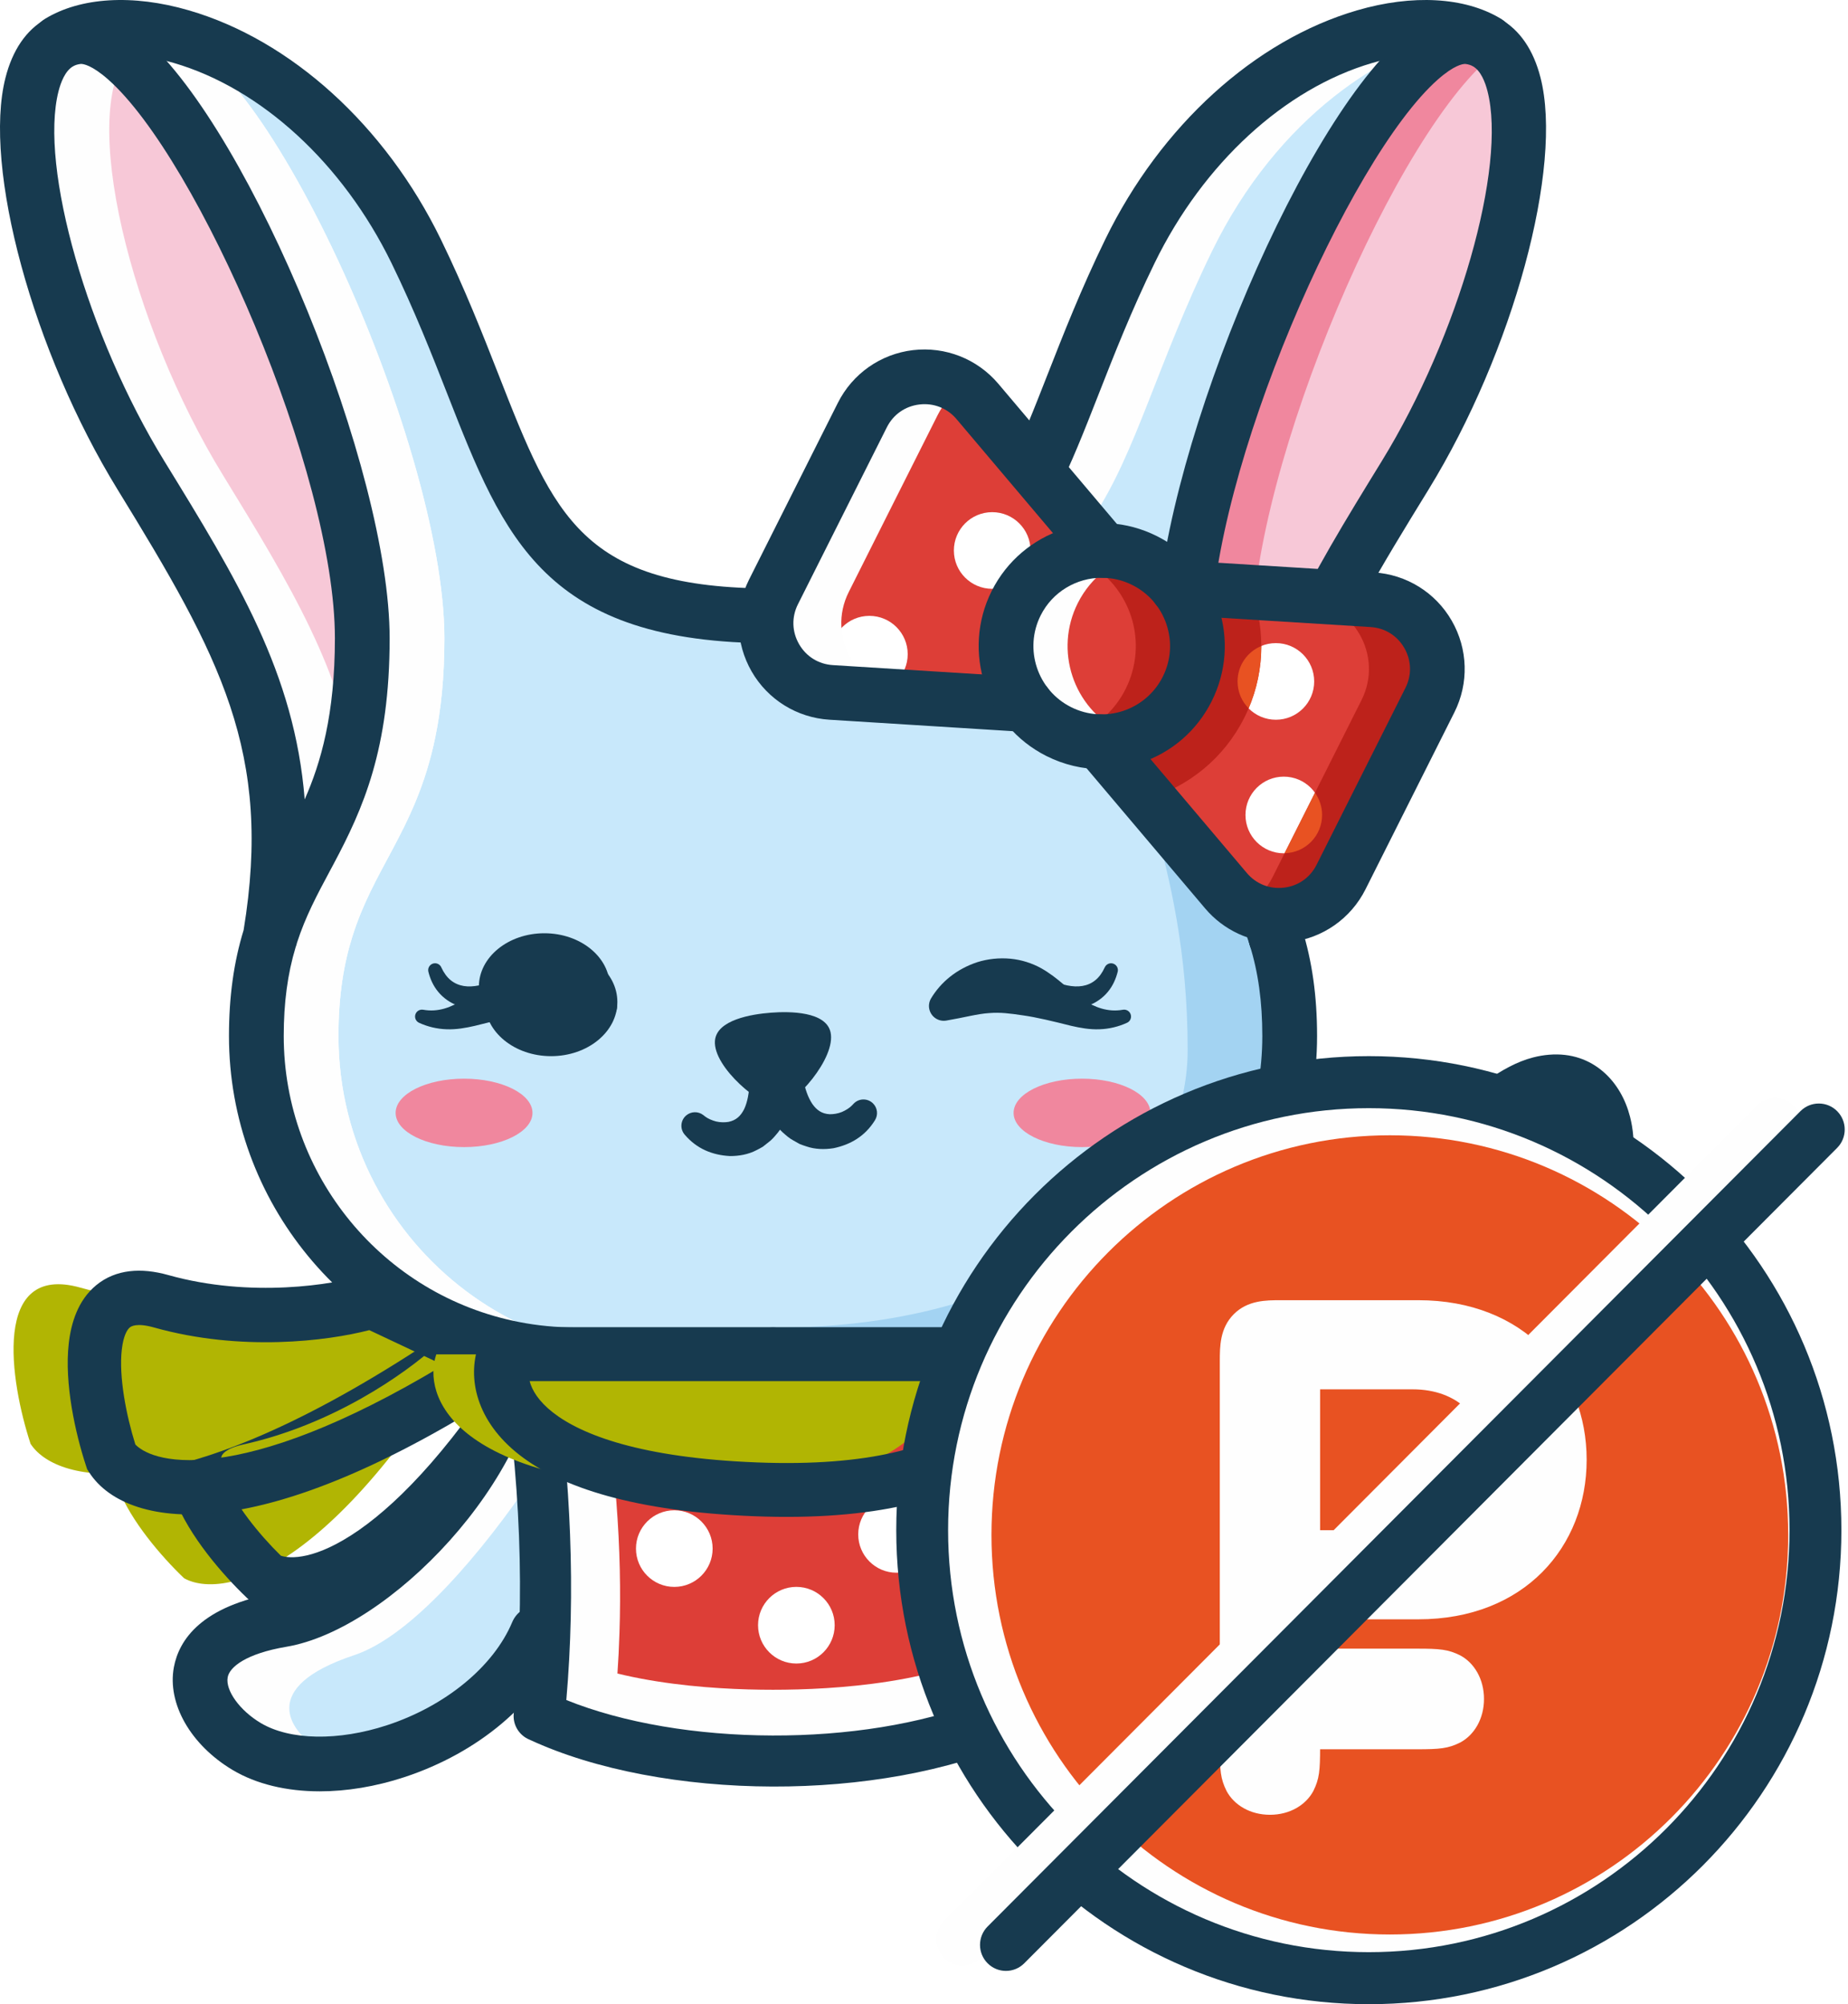 <svg width="71" height="77" viewBox="0 0 71 77" fill="none" xmlns="http://www.w3.org/2000/svg">
<path d="M61.061 43.599C63.349 45.529 59.924 50.513 54.765 52.604C51.995 53.727 48.858 54.559 47.959 53.958C46.501 52.984 49.462 50.697 47.927 49.43C57.815 48.078 57.932 42.96 61.061 43.599Z" fill="#C8E8FB"/>
<path d="M47.855 48.412C47.317 48.473 46.831 48.084 46.771 47.545C46.711 47.007 47.099 46.521 47.638 46.461C48.771 46.339 49.746 46.128 50.722 45.768C51.706 45.405 52.713 44.881 53.903 44.136C54.369 43.844 54.904 43.374 55.458 42.888C56.531 41.945 57.67 40.945 58.899 40.627C59.109 40.573 59.314 40.538 59.512 40.522C60.369 40.451 61.07 40.716 61.61 41.187C62.117 41.63 62.455 42.24 62.626 42.906C62.687 43.142 62.727 43.387 62.748 43.635C62.863 45.022 62.522 46.464 61.813 47.827C61.117 49.166 60.061 50.433 58.736 51.49C57.246 52.679 55.631 53.642 54.027 54.36C52.313 55.127 50.603 55.616 49.066 55.804C48.528 55.87 48.038 55.488 47.972 54.95C47.906 54.412 48.288 53.922 48.826 53.856C50.177 53.691 51.693 53.255 53.229 52.568C54.686 51.916 56.156 51.039 57.513 49.956C58.624 49.069 59.502 48.021 60.072 46.925C60.61 45.889 60.871 44.813 60.787 43.799C60.776 43.662 60.754 43.526 60.72 43.396C60.641 43.09 60.507 42.828 60.322 42.666C60.169 42.533 59.955 42.459 59.676 42.482C59.588 42.49 59.492 42.506 59.389 42.533L59.386 42.533C58.603 42.734 57.649 43.573 56.749 44.363C56.128 44.909 55.528 45.436 54.946 45.801C53.645 46.616 52.522 47.196 51.397 47.612C50.262 48.03 49.143 48.273 47.855 48.412Z" fill="#173A4F"/>
<path d="M19.746 51.825C20.506 55.905 20.751 59.522 20.645 62.734C18.921 66.832 12.578 68.948 9.476 67.098C7.386 65.849 6.345 62.988 10.832 62.229C14.368 61.633 19.497 56.254 19.746 51.825Z" fill="#C8E8FB"/>
<path d="M12.105 67.098C11.215 66.522 9.854 64.837 13.607 63.591C15.861 62.843 18.573 59.558 20.446 56.803C20.297 55.223 20.071 53.568 19.747 51.825C19.497 56.254 14.368 61.632 10.832 62.229C6.345 62.988 7.386 65.849 9.476 67.098C10.575 67.752 12.08 67.909 13.642 67.658C13.077 67.55 12.546 67.384 12.105 67.098Z" fill="#FEFEFE"/>
<g filter="url(#filter0_i_2124_5300)">
<path d="M9.126 54.485C12.615 53.715 15.391 51.62 16.344 50.669L21.815 50.379C16.043 60.549 11.664 61.454 10.195 60.635C8.386 58.906 5.638 55.254 9.126 54.485Z" fill="#B1B503"/>
</g>
<path fill-rule="evenodd" clip-rule="evenodd" d="M6.616 55.119C7 54.223 7.845 53.707 8.903 53.473C12.155 52.756 14.764 50.783 15.612 49.936L15.893 49.656L23.649 49.245L22.715 50.889C19.789 56.045 17.159 58.959 14.984 60.477C12.85 61.966 10.936 62.233 9.691 61.539L9.576 61.475L9.48 61.383C8.54 60.485 7.269 59.014 6.709 57.575C6.431 56.859 6.254 55.962 6.616 55.119ZM10.79 59.769C9.949 58.943 9.015 57.79 8.639 56.824C8.441 56.315 8.471 56.047 8.519 55.934C8.544 55.875 8.663 55.647 9.349 55.495C12.769 54.741 15.531 52.81 16.778 51.682L19.943 51.514C17.511 55.471 15.412 57.653 13.799 58.779C12.119 59.95 11.133 59.885 10.79 59.769Z" fill="#173A4F"/>
<g filter="url(#filter1_i_2124_5300)">
<path d="M6.211 49.47C9.63 50.43 13.039 49.87 14.316 49.47L19.253 51.794C9.467 58.153 5.204 56.893 4.295 55.468C3.509 53.069 2.792 48.51 6.211 49.47Z" fill="#B1B503"/>
</g>
<path fill-rule="evenodd" clip-rule="evenodd" d="M3.697 49.376C4.448 48.758 5.428 48.696 6.462 48.986C9.643 49.88 12.84 49.351 13.975 48.995L14.351 48.877L21.334 52.169L19.755 53.197C14.805 56.417 11.152 57.776 8.545 58.104C5.987 58.426 4.187 57.762 3.418 56.555L3.347 56.444L3.305 56.317C2.898 55.072 2.466 53.159 2.642 51.612C2.729 50.841 2.99 49.958 3.697 49.376ZM5.2 55.495C4.846 54.361 4.562 52.891 4.679 51.852C4.742 51.304 4.892 51.079 4.986 51.001C5.036 50.96 5.246 50.812 5.917 51.001C9.261 51.941 12.574 51.521 14.188 51.103L17.037 52.446C13.076 54.83 10.228 55.787 8.294 56.03C6.28 56.283 5.446 55.759 5.2 55.495Z" fill="#173A4F"/>
<path d="M20.646 62.734C20.752 59.522 20.507 55.905 19.747 51.825C20.509 51.974 21.296 52.051 22.1 52.051H24.955C24.955 54.671 27.079 56.796 29.7 56.796C32.321 56.796 34.445 54.671 34.445 52.051H37.3C38.104 52.051 38.892 51.974 39.652 51.825C38.935 55.673 38.68 59.106 38.737 62.182C38.762 63.467 38.843 64.688 38.969 65.849C36.419 67.561 32.1 67.811 29.7 67.811C27.3 67.811 22.983 67.561 20.433 65.849H20.431C20.538 64.856 20.612 63.817 20.646 62.734Z" fill="#DD3E37"/>
<path d="M39.653 51.825C38.893 51.974 38.104 52.051 37.3 52.051H36.985C36.299 55.807 36.053 59.167 36.109 62.182C36.133 63.467 36.215 64.688 36.341 65.849C34.206 67.281 30.836 67.689 28.386 67.784C28.863 67.802 29.309 67.811 29.7 67.811C32.101 67.811 36.419 67.561 38.969 65.849C38.843 64.688 38.762 63.467 38.738 62.182C38.68 59.106 38.935 55.673 39.653 51.825Z" fill="#BD221B"/>
<path d="M29.699 64.92C27.352 64.92 23.178 64.677 20.61 63.066C20.57 63.842 20.509 64.596 20.43 65.324H20.433C22.983 67.035 27.299 67.285 29.699 67.285C32.1 67.285 36.418 67.035 38.968 65.324C38.889 64.597 38.83 63.842 38.79 63.067C36.221 64.677 32.046 64.92 29.699 64.92Z" fill="#FEFEFE"/>
<path d="M32.854 67.811C34.579 67.811 37.293 67.678 39.632 66.971C39.582 66.603 39.535 66.23 39.494 65.85C37.36 67.282 33.99 67.689 31.539 67.784C32.017 67.802 32.463 67.811 32.854 67.811Z" fill="#FEFEFE"/>
<path d="M23.588 65.849H23.585C23.693 64.856 23.766 63.817 23.8 62.734C23.904 59.581 23.667 56.037 22.94 52.05H22.625C21.821 52.05 21.035 51.974 20.273 51.825C21.032 55.904 21.277 59.521 21.172 62.734C21.137 63.817 21.064 64.856 20.957 65.849H20.959C23.509 67.561 27.825 67.81 30.225 67.81C30.617 67.81 31.063 67.802 31.54 67.783C29.09 67.688 25.722 67.282 23.588 65.849Z" fill="#FEFEFE"/>
<path d="M29.7 52.052H34.445C34.445 54.673 32.321 56.797 29.7 56.797C27.079 56.797 24.955 54.673 24.955 52.052H29.7Z" fill="#A3D3F2"/>
<path d="M29.7 57.847C26.503 57.847 23.903 55.247 23.903 52.051C23.903 51.47 24.374 50.999 24.955 50.999C25.536 50.999 26.006 51.47 26.006 52.051C26.006 54.087 27.663 55.744 29.7 55.744C31.736 55.744 33.393 54.087 33.393 52.051C33.393 51.47 33.864 50.999 34.444 50.999C35.025 50.999 35.496 51.47 35.496 52.051C35.496 55.247 32.896 57.847 29.7 57.847Z" fill="#173A4F"/>
<path d="M12.286 68.822C11.012 68.822 9.85 68.546 8.937 68.002C7.325 67.039 6.418 65.451 6.681 64.05C6.874 63.021 7.72 61.691 10.657 61.194C13.789 60.665 18.475 55.7 18.697 51.766C18.73 51.187 19.226 50.742 19.806 50.775C20.385 50.808 20.829 51.305 20.797 51.885C20.517 56.851 14.955 62.601 11.007 63.267C9.455 63.53 8.822 64.044 8.748 64.438C8.654 64.943 9.21 65.715 10.015 66.196C11.135 66.864 12.996 66.897 14.873 66.281C17.121 65.542 18.962 64.027 19.677 62.327C19.835 61.946 20.21 61.678 20.649 61.678C21.23 61.678 21.7 62.149 21.7 62.73C21.7 62.88 21.668 63.026 21.608 63.16C20.644 65.432 18.374 67.344 15.53 68.279C14.422 68.642 13.318 68.822 12.286 68.822Z" fill="#173A4F"/>
<path d="M27.379 59.496C27.379 60.309 26.72 60.968 25.907 60.968C25.093 60.968 24.434 60.309 24.434 59.496C24.434 58.684 25.093 58.024 25.907 58.024C26.72 58.024 27.379 58.684 27.379 59.496Z" fill="white"/>
<path d="M32.068 62.439C32.068 63.252 31.409 63.912 30.596 63.912C29.784 63.912 29.124 63.252 29.124 62.439C29.124 61.626 29.784 60.967 30.596 60.967C31.409 60.967 32.068 61.626 32.068 62.439Z" fill="white"/>
<path d="M35.917 58.951C35.917 59.763 35.258 60.423 34.444 60.423C33.632 60.423 32.973 59.763 32.973 58.951C32.973 58.138 33.632 57.478 34.444 57.478C35.258 57.478 35.917 58.138 35.917 58.951Z" fill="white"/>
<path d="M21.315 52.607C21.627 54.76 21.822 56.878 21.901 58.945C21.984 61.133 21.936 63.262 21.758 65.314C23.959 66.203 26.796 66.669 29.68 66.677C32.501 66.686 35.345 66.257 37.657 65.36C37.46 63.285 37.444 61.131 37.566 59.001C37.693 56.79 37.968 54.604 38.343 52.559L21.315 52.607ZM19.94 59.014C19.851 56.675 19.605 54.258 19.202 51.788C19.195 51.736 19.191 51.684 19.191 51.63C19.191 51.089 19.629 50.65 20.171 50.65L39.478 50.595C39.562 50.59 39.648 50.596 39.735 50.614C40.266 50.725 40.606 51.245 40.496 51.775C40.023 54.058 39.672 56.566 39.527 59.108C39.397 61.38 39.431 63.68 39.687 65.871C39.733 66.285 39.511 66.7 39.111 66.879C36.438 68.076 33.031 68.648 29.68 68.638C26.264 68.628 22.877 68.012 20.352 66.84C19.954 66.682 19.692 66.275 19.738 65.828C19.961 63.643 20.029 61.364 19.94 59.014Z" fill="#173A4F"/>
<path d="M57.121 1.622L57.113 1.636C56.914 1.52 56.69 1.447 56.437 1.415C52.781 0.958 45.481 16.951 45.481 24.522C45.481 28.706 46.499 30.799 47.516 32.711C48.073 33.754 48.63 34.746 49.02 35.994V35.997C49.343 37.03 49.55 38.24 49.55 39.801C49.55 45.763 45.294 50.728 39.653 51.825C38.893 51.974 38.104 52.052 37.301 52.052H22.1C21.295 52.052 20.509 51.974 19.748 51.825C16.052 51.108 12.949 48.725 11.251 45.493C10.354 43.791 9.85 41.856 9.85 39.801C9.85 38.229 10.06 37.011 10.386 35.976C10.775 34.736 11.33 33.749 11.885 32.711C12.536 31.488 13.186 30.192 13.569 28.321C13.788 27.267 13.919 26.03 13.919 24.522C13.919 16.951 6.619 0.958 2.962 1.415C2.707 1.447 2.481 1.523 2.281 1.638L2.273 1.625C5.197 -0.168 12.326 2.146 15.988 9.648C19.921 17.713 19.458 23.1 28.228 23.62C28.691 23.649 29.183 23.662 29.7 23.662C40.002 23.662 39.272 18.142 43.414 9.648C47.072 2.151 54.198 -0.165 57.121 1.622Z" fill="#C8E8FB"/>
<path d="M57.121 1.622L57.113 1.636C56.914 1.52 56.69 1.447 56.437 1.415C52.781 0.958 45.481 16.951 45.481 24.522C45.481 28.706 46.499 30.799 47.516 32.711C48.073 33.754 48.63 34.746 49.02 35.994V35.997C49.343 37.03 49.55 38.24 49.55 39.801C49.55 45.763 45.294 50.728 39.653 51.825C38.893 51.974 38.104 52.052 37.301 52.052H22.1C21.295 52.052 20.509 51.974 19.748 51.825C16.052 51.108 12.949 48.725 11.251 45.493C10.354 43.791 9.85 41.856 9.85 39.801C9.85 38.229 10.06 37.011 10.386 35.976C10.775 34.736 11.33 33.749 11.885 32.711C12.536 31.488 13.186 30.192 13.569 28.321C13.788 27.267 13.919 26.03 13.919 24.522C13.919 16.951 6.619 0.958 2.962 1.415C2.707 1.447 2.481 1.523 2.281 1.638L2.273 1.625C5.197 -0.168 12.326 2.146 15.988 9.648C19.921 17.713 19.458 23.1 28.228 23.62C28.691 23.649 29.183 23.662 29.7 23.662C40.002 23.662 39.272 18.142 43.414 9.648C47.072 2.151 54.198 -0.165 57.121 1.622Z" fill="#C8E8FB"/>
<path d="M49.019 35.994C48.63 34.745 48.073 33.754 47.515 32.71C46.609 31.008 45.705 29.158 45.517 25.817C44.611 25.697 43.725 25.513 42.863 25.269C42.977 28.963 45.63 32.911 45.63 40.332C45.63 45.711 40.244 51.01 29.7 51.01C28.925 51.01 35.475 52.051 34.671 52.051H37.3C38.104 52.051 38.892 51.975 39.652 51.825C45.294 50.729 49.55 45.763 49.55 39.801C49.55 38.239 49.342 37.03 49.019 35.997V35.994Z" fill="#A3D3F2"/>
<path d="M57.113 1.635C59.857 3.197 57.731 12.166 53.987 18.26C50.146 24.511 47.77 28.56 49.019 35.994C48.629 34.745 48.073 33.755 47.515 32.711C46.498 30.8 45.481 28.707 45.481 24.522C45.481 16.951 52.781 0.957 56.437 1.414C56.69 1.446 56.914 1.52 57.113 1.635Z" fill="#F7C8D7"/>
<path d="M48.851 29.802C48.412 28.455 48.109 26.8 48.109 24.521C48.109 17.904 53.686 4.851 57.533 1.975C57.408 1.84 57.269 1.723 57.113 1.634C56.914 1.519 56.69 1.446 56.437 1.414C52.781 0.957 45.481 16.95 45.481 24.521C45.481 28.706 46.498 30.799 47.515 32.71C48.073 33.754 48.629 34.744 49.019 35.993C48.626 33.652 48.593 31.646 48.851 29.802Z" fill="#F0879E"/>
<path d="M13.919 24.521C13.919 28.706 12.901 30.799 11.883 32.71C11.329 33.749 10.774 34.735 10.385 35.975C11.624 28.552 9.252 24.506 5.414 18.259C1.671 12.171 -0.456 3.21 2.281 1.637C2.48 1.522 2.706 1.446 2.962 1.414C6.618 0.957 13.919 16.95 13.919 24.521Z" fill="#F7C8D7"/>
<path d="M8.569 18.259C5.036 12.514 2.946 4.213 5.021 1.975C4.467 1.561 3.948 1.356 3.487 1.414C3.233 1.446 3.007 1.522 2.807 1.637C0.07 3.209 2.197 12.171 5.94 18.259C9.779 24.506 12.149 28.552 10.912 35.975C11.301 34.735 11.855 33.749 12.41 32.71C12.873 31.84 13.336 30.927 13.704 29.8C13.141 25.789 11.2 22.541 8.569 18.259Z" fill="#FEFEFE"/>
<path d="M32.853 23.661C43.156 23.661 42.425 18.141 46.568 9.647C49.08 4.497 53.228 1.793 56.527 1.183C53.183 0.413 47.191 2.981 43.939 9.647C39.984 17.755 40.47 23.154 31.559 23.627C31.971 23.649 32.4 23.661 32.853 23.661Z" fill="#FEFEFE"/>
<path d="M14.405 45.492C13.509 43.791 13.004 41.857 13.004 39.8C13.004 38.228 13.214 37.011 13.54 35.975C13.929 34.735 14.484 33.749 15.039 32.71C15.691 31.488 16.34 30.192 16.724 28.32C16.942 27.266 17.074 26.03 17.074 24.522C17.074 16.951 9.773 0.957 6.117 1.414C5.862 1.446 5.636 1.523 5.436 1.638L5.428 1.625C5.753 1.425 6.133 1.28 6.553 1.183C5.046 0.905 3.715 1.063 2.799 1.625L2.807 1.638C3.007 1.523 3.233 1.446 3.488 1.414C7.144 0.957 14.445 16.951 14.445 24.522C14.445 26.03 14.314 27.266 14.095 28.32C13.711 30.192 13.062 31.488 12.41 32.71C11.855 33.749 11.301 34.735 10.912 35.975C10.586 37.011 10.376 38.228 10.376 39.8C10.376 41.857 10.88 43.791 11.777 45.492C13.475 48.725 16.577 51.107 20.273 51.825C21.035 51.975 21.821 52.051 22.626 52.051H25.255C24.45 52.051 23.664 51.975 22.902 51.825C19.205 51.107 16.104 48.725 14.405 45.492Z" fill="#FEFEFE"/>
<path d="M14.405 45.492C13.509 43.791 13.004 41.857 13.004 39.8C13.004 38.228 13.214 37.011 13.54 35.975C13.929 34.735 14.484 33.749 15.039 32.71C15.691 31.488 16.34 30.192 16.724 28.32C16.942 27.266 17.074 26.03 17.074 24.522C17.074 16.951 9.773 0.957 6.117 1.414C5.862 1.446 5.636 1.523 5.436 1.638L5.428 1.625C5.753 1.425 6.133 1.28 6.553 1.183C5.046 0.905 3.715 1.063 2.799 1.625L2.807 1.638C3.007 1.523 3.233 1.446 3.488 1.414C7.144 0.957 14.445 16.951 14.445 24.522C14.445 26.03 14.314 27.266 14.095 28.32C13.711 30.192 13.062 31.488 12.41 32.71C11.855 33.749 11.301 34.735 10.912 35.975C10.586 37.011 10.376 38.228 10.376 39.8C10.376 41.857 10.88 43.791 11.777 45.492C13.475 48.725 16.577 51.107 20.273 51.825C21.035 51.975 21.821 52.051 22.626 52.051H25.255C24.45 52.051 23.664 51.975 22.902 51.825C19.205 51.107 16.104 48.725 14.405 45.492Z" fill="#FEFEFE"/>
<path d="M23.005 39.203C22.358 39.093 21.84 38.949 21.398 38.922C20.956 38.888 20.616 38.934 20.098 39.01C19.582 39.082 18.928 39.24 18.245 39.412C17.901 39.491 17.533 39.559 17.158 39.544C16.786 39.532 16.419 39.442 16.101 39.295C15.968 39.234 15.91 39.077 15.971 38.944C16.022 38.832 16.141 38.774 16.257 38.794L16.262 38.794C16.838 38.896 17.345 38.702 17.823 38.389C18.311 38.072 18.744 37.561 19.418 37.188C19.752 37.006 20.155 36.873 20.582 36.832C21.009 36.793 21.451 36.84 21.849 36.965C22.646 37.227 23.25 37.728 23.628 38.356C23.789 38.626 23.703 38.975 23.433 39.137C23.312 39.21 23.174 39.232 23.045 39.211L23.005 39.203Z" fill="#173A4F"/>
<path d="M19.319 38.664C19.048 38.727 18.767 38.771 18.477 38.776C18.188 38.78 17.885 38.745 17.594 38.638C17.304 38.533 17.035 38.347 16.841 38.112C16.644 37.878 16.526 37.605 16.459 37.337C16.423 37.196 16.508 37.053 16.649 37.016C16.774 36.984 16.902 37.048 16.954 37.162L16.956 37.169C17.047 37.367 17.168 37.538 17.315 37.658C17.463 37.779 17.632 37.85 17.814 37.881C18.182 37.942 18.6 37.835 18.994 37.664C19.261 37.549 19.572 37.672 19.688 37.939C19.804 38.207 19.681 38.518 19.413 38.634C19.384 38.646 19.355 38.656 19.326 38.663L19.319 38.664Z" fill="#173A4F"/>
<path d="M35.772 38.356C36.15 37.728 36.754 37.228 37.551 36.965C37.948 36.84 38.392 36.793 38.819 36.833C39.246 36.873 39.648 37.006 39.982 37.188C40.656 37.561 41.089 38.072 41.577 38.389C42.055 38.702 42.562 38.896 43.138 38.795L43.143 38.794C43.288 38.769 43.424 38.865 43.45 39.009C43.471 39.13 43.407 39.247 43.299 39.295C42.981 39.442 42.615 39.532 42.242 39.544C41.868 39.559 41.499 39.491 41.155 39.412C40.472 39.24 39.819 39.082 39.303 39.01C38.785 38.934 38.444 38.888 38.003 38.922C37.56 38.949 37.042 39.093 36.395 39.203L36.356 39.21C36.046 39.263 35.753 39.055 35.699 38.745C35.675 38.606 35.705 38.468 35.772 38.356Z" fill="#173A4F"/>
<path d="M40.406 37.664C40.8 37.835 41.218 37.942 41.585 37.88C41.768 37.85 41.938 37.778 42.085 37.657C42.232 37.538 42.353 37.367 42.443 37.168L42.446 37.163C42.507 37.03 42.663 36.971 42.795 37.032C42.913 37.086 42.973 37.216 42.941 37.337C42.873 37.604 42.756 37.878 42.559 38.112C42.366 38.348 42.096 38.532 41.806 38.638C41.515 38.745 41.212 38.78 40.923 38.776C40.633 38.771 40.352 38.727 40.081 38.664L40.077 38.663C39.793 38.597 39.616 38.314 39.683 38.029C39.748 37.745 40.032 37.568 40.316 37.634C40.347 37.641 40.379 37.652 40.406 37.664Z" fill="#173A4F"/>
<path d="M31.908 39.651C31.725 38.863 30.361 38.85 29.619 38.907C28.877 38.963 27.53 39.181 27.468 39.988C27.39 41.012 29.281 42.559 29.892 42.513C30.504 42.466 32.139 40.652 31.908 39.651Z" fill="#173A4F"/>
<path d="M30.777 40.167L30.74 40.983C30.701 41.264 30.677 41.538 30.616 41.821C30.497 42.381 30.299 42.978 29.882 43.518C29.77 43.65 29.668 43.782 29.518 43.891L29.307 44.057C29.231 44.104 29.148 44.145 29.068 44.187C28.747 44.357 28.383 44.416 28.045 44.415C27.366 44.379 26.768 44.136 26.304 43.59C26.117 43.371 26.144 43.041 26.363 42.855C26.554 42.693 26.828 42.692 27.019 42.839L27.096 42.899C27.196 42.976 27.356 43.046 27.514 43.087C27.678 43.125 27.845 43.126 27.991 43.102C28.286 43.04 28.458 42.873 28.59 42.613C28.716 42.346 28.786 41.981 28.792 41.582C28.797 41.385 28.774 41.169 28.769 40.967L28.68 40.326L28.671 40.264C28.591 39.685 28.996 39.151 29.575 39.071C30.154 38.991 30.688 39.395 30.768 39.974C30.777 40.037 30.78 40.105 30.777 40.167Z" fill="#173A4F"/>
<path d="M30.776 40.168L30.786 40.815C30.811 41.015 30.821 41.232 30.855 41.426C30.921 41.821 31.045 42.17 31.212 42.416C31.38 42.652 31.575 42.792 31.877 42.808C32.025 42.81 32.189 42.784 32.345 42.722C32.496 42.657 32.643 42.563 32.731 42.472L32.797 42.402C32.996 42.193 33.327 42.187 33.534 42.385C33.716 42.558 33.745 42.831 33.617 43.037C33.241 43.646 32.686 43.976 32.021 44.114C31.687 44.166 31.318 44.162 30.975 44.042C30.889 44.013 30.801 43.985 30.719 43.95L30.486 43.819C30.322 43.733 30.2 43.618 30.069 43.504C29.576 43.034 29.29 42.473 29.088 41.937C28.985 41.667 28.92 41.4 28.839 41.127L28.68 40.327C28.565 39.753 28.938 39.196 29.512 39.083C30.085 38.968 30.642 39.34 30.756 39.914C30.768 39.976 30.775 40.038 30.776 40.1L30.776 40.168Z" fill="#173A4F"/>
<path d="M3.114 2.456C3.103 2.456 3.097 2.457 3.092 2.458C2.981 2.471 2.889 2.501 2.808 2.547C2.502 2.723 2.335 3.167 2.248 3.507C1.507 6.421 3.368 12.922 6.31 17.709C9.104 22.256 11.319 25.86 11.706 30.713C12.325 29.31 12.867 27.456 12.867 24.522C12.867 18.134 7.595 6.09 4.156 3.054C3.529 2.501 3.202 2.456 3.114 2.456ZM29.7 53.103H22.1C21.234 53.103 20.374 53.02 19.544 52.856C13.318 51.646 8.797 46.154 8.797 39.8C8.797 38.294 8.982 36.962 9.36 35.733C10.479 28.914 8.466 25.234 4.519 18.811C1.269 13.525 -0.664 6.427 0.21 2.989C0.482 1.921 1.003 1.159 1.757 0.726C2.08 0.539 2.443 0.419 2.833 0.371C3.68 0.263 4.595 0.637 5.548 1.477C9.687 5.131 14.97 18.053 14.97 24.522C14.97 28.797 13.949 31.068 12.812 33.204L12.669 33.471C12.189 34.366 11.735 35.214 11.409 36.225C11.397 36.282 11.379 36.339 11.358 36.392C11.05 37.409 10.901 38.525 10.901 39.8C10.901 45.15 14.705 49.773 19.948 50.792C20.646 50.929 21.37 50.999 22.1 50.999H29.7C30.28 50.999 30.751 51.47 30.751 52.051C30.751 52.631 30.28 53.103 29.7 53.103Z" fill="#173A4F"/>
<path d="M29.699 24.713C20.939 24.713 19.369 20.707 17.197 15.163C16.604 13.649 15.931 11.933 15.042 10.109C13.169 6.273 10.038 3.397 6.666 2.415C5.107 1.961 3.67 2.001 2.822 2.521C2.327 2.825 1.679 2.669 1.376 2.175C1.072 1.679 1.228 1.032 1.723 0.728C3.088 -0.11 5.104 -0.23 7.254 0.397C11.186 1.541 14.804 4.827 16.932 9.186C17.858 11.088 18.547 12.845 19.155 14.396C21.297 19.865 22.373 22.61 29.699 22.61C30.279 22.61 30.75 23.082 30.75 23.662C30.75 24.242 30.279 24.713 29.699 24.713Z" fill="#173A4F"/>
<path d="M56.285 2.457C56.197 2.457 55.871 2.501 55.243 3.054C51.804 6.091 46.532 18.134 46.532 24.522C46.532 27.457 47.074 29.312 47.695 30.715C48.081 25.864 50.297 22.258 53.091 17.71C56.037 12.915 57.895 6.407 57.149 3.501C57.062 3.162 56.895 2.721 56.593 2.549C56.508 2.5 56.417 2.472 56.307 2.458C56.303 2.457 56.296 2.457 56.285 2.457ZM49.018 37.046C48.567 37.046 48.155 36.755 48.015 36.307C47.688 35.26 47.222 34.392 46.73 33.472L46.587 33.206C45.45 31.069 44.429 28.797 44.429 24.522C44.429 18.054 49.713 5.131 53.851 1.478C54.804 0.637 55.717 0.265 56.568 0.372C56.958 0.42 57.318 0.539 57.639 0.725C58.39 1.152 58.912 1.911 59.185 2.977C60.067 6.411 58.137 13.514 54.883 18.811C51.249 24.726 48.849 28.632 50.056 35.82C50.147 36.366 49.801 36.888 49.263 37.017C49.181 37.036 49.099 37.046 49.018 37.046Z" fill="#173A4F"/>
<path d="M49.019 37.049C48.438 37.049 47.968 36.578 47.968 35.997C47.968 35.416 48.438 34.944 49.019 34.944C49.6 34.944 50.07 35.414 50.07 35.994V35.997C50.07 36.578 49.6 37.049 49.019 37.049Z" fill="#173A4F"/>
<path d="M37.299 53.102H29.7C29.119 53.102 28.648 52.631 28.648 52.051C28.648 51.47 29.119 50.999 29.7 50.999H37.299C38.032 50.999 38.755 50.93 39.449 50.793C44.694 49.773 48.498 45.151 48.498 39.8C48.498 38.49 48.341 37.349 48.015 36.31C47.842 35.756 48.15 35.166 48.705 34.992C49.26 34.819 49.849 35.128 50.023 35.682C50.412 36.927 50.602 38.274 50.602 39.8C50.602 46.156 46.081 51.646 39.853 52.856C39.028 53.019 38.168 53.102 37.299 53.102Z" fill="#173A4F"/>
<path d="M29.699 24.713C29.118 24.713 28.648 24.242 28.648 23.662C28.648 23.081 29.118 22.61 29.699 22.61C37.025 22.61 38.1 19.866 40.244 14.397C40.852 12.846 41.541 11.088 42.469 9.186C44.593 4.831 48.207 1.546 52.137 0.398C54.27 -0.225 56.273 -0.112 57.638 0.705C57.959 0.885 58.177 1.229 58.177 1.624C58.177 2.205 57.706 2.676 57.126 2.676C56.96 2.676 56.797 2.636 56.651 2.563C56.624 2.55 56.598 2.534 56.572 2.519C55.724 2 54.285 1.962 52.726 2.418C49.356 3.402 46.227 6.277 44.359 10.109C43.468 11.934 42.795 13.65 42.202 15.164C40.029 20.708 38.459 24.713 29.699 24.713Z" fill="#173A4F"/>
<path d="M44.009 22.5L42.739 25.029L41.468 27.558L47.104 34.223C48.34 35.683 50.664 35.407 51.522 33.698L53.23 30.298L54.937 26.898C55.796 25.19 54.629 23.161 52.721 23.042L44.009 22.5Z" fill="#DD3E37"/>
<path d="M43.186 22.085L41.915 24.615L40.645 27.144L31.933 26.602C30.025 26.483 28.859 24.453 29.717 22.744L31.424 19.345L33.132 15.945C33.99 14.237 36.314 13.96 37.55 15.421L43.186 22.085Z" fill="#DD3E37"/>
<path d="M34.874 25.134C34.874 25.946 34.215 26.606 33.401 26.606C32.589 26.606 31.93 25.946 31.93 25.134C31.93 24.321 32.589 23.661 33.401 23.661C34.215 23.661 34.874 24.321 34.874 25.134Z" fill="white"/>
<path d="M50.491 26.181C50.491 26.994 49.832 27.652 49.019 27.652C48.206 27.652 47.547 26.994 47.547 26.181C47.547 25.368 48.206 24.708 49.019 24.708C49.832 24.708 50.491 25.368 50.491 26.181Z" fill="white"/>
<path d="M50.795 31.311C50.795 32.123 50.136 32.783 49.322 32.783C48.509 32.783 47.851 32.123 47.851 31.311C47.851 30.498 48.509 29.838 49.322 29.838C50.136 29.838 50.795 30.498 50.795 31.311Z" fill="white"/>
<path d="M34.825 26.602C32.917 26.483 31.75 24.453 32.609 22.745L34.316 19.345L36.025 15.946C36.249 15.498 36.577 15.15 36.959 14.904C35.678 14.073 33.868 14.481 33.133 15.946L31.425 19.345L29.717 22.745C28.858 24.453 30.026 26.483 31.933 26.602L40.645 27.144L40.733 26.97L34.825 26.602Z" fill="#FEFEFE"/>
<path d="M52.721 23.042L44.009 22.5L43.929 22.658L50.092 23.042C52.001 23.161 53.166 25.19 52.309 26.898L50.601 30.298L48.893 33.698C48.642 34.198 48.264 34.571 47.825 34.818C49.095 35.541 50.812 35.114 51.522 33.698L53.23 30.298L54.937 26.898C55.796 25.19 54.629 23.161 52.721 23.042Z" fill="#BD221B"/>
<path d="M42.738 25.029L41.468 27.559L44.113 30.686C45.662 30.214 47.023 29.136 47.806 27.574C48.59 26.014 48.644 24.278 48.098 22.754L44.009 22.5L42.738 25.029Z" fill="#BD221B"/>
<path d="M45.612 26.471C44.701 28.285 42.492 29.017 40.677 28.105C38.864 27.195 38.131 24.985 39.042 23.172C39.953 21.357 42.164 20.624 43.977 21.535C45.791 22.447 46.523 24.657 45.612 26.471Z" fill="#DD3E37"/>
<path d="M43.043 28.106C41.229 27.196 40.497 24.986 41.408 23.172C41.925 22.144 42.856 21.465 43.898 21.233C42.296 20.884 40.6 21.639 39.831 23.172C38.919 24.986 39.651 27.196 41.466 28.106C42.253 28.502 43.114 28.587 43.91 28.41C43.617 28.345 43.325 28.247 43.043 28.106Z" fill="#FEFEFE"/>
<path d="M39.593 21.15C39.593 21.963 38.934 22.622 38.12 22.622C37.307 22.622 36.648 21.963 36.648 21.15C36.648 20.337 37.307 19.677 38.12 19.677C38.934 19.677 39.593 20.337 39.593 21.15Z" fill="white"/>
<path d="M41.611 28.106C43.425 27.196 44.157 24.986 43.246 23.172C42.73 22.144 41.797 21.465 40.756 21.233C42.358 20.884 44.054 21.639 44.824 23.172C45.735 24.986 45.003 27.196 43.188 28.106C42.402 28.502 41.541 28.587 40.744 28.41C41.038 28.345 41.329 28.247 41.611 28.106Z" fill="#BD221B"/>
<path d="M49.135 36.217C48.049 36.217 47.014 35.743 46.301 34.901L41.458 29.176C41.083 28.732 41.138 28.069 41.582 27.694C42.025 27.318 42.688 27.374 43.064 27.818L47.906 33.543C48.263 33.964 48.782 34.167 49.33 34.103C49.878 34.038 50.335 33.717 50.583 33.224L53.998 26.426C54.245 25.933 54.229 25.375 53.954 24.896C53.679 24.418 53.206 24.125 52.656 24.091L45.171 23.627C44.592 23.59 44.151 23.091 44.188 22.511C44.223 21.931 44.72 21.49 45.302 21.527L52.786 21.992C54.035 22.07 55.153 22.763 55.776 23.848C56.401 24.933 56.439 26.25 55.877 27.369L52.462 34.168C51.899 35.288 50.821 36.044 49.578 36.192C49.43 36.209 49.282 36.217 49.135 36.217Z" fill="#173A4F"/>
<path d="M39.418 28.121C39.396 28.121 39.373 28.12 39.351 28.119L31.867 27.651C30.619 27.573 29.5 26.88 28.877 25.796C28.253 24.71 28.215 23.393 28.776 22.273L32.192 15.475C32.755 14.356 33.833 13.6 35.076 13.452C36.319 13.306 37.544 13.787 38.353 14.741L43.198 20.47C43.573 20.913 43.518 21.576 43.074 21.952C42.63 22.327 41.968 22.272 41.592 21.828L36.748 16.1C36.392 15.68 35.872 15.475 35.324 15.54C34.776 15.605 34.319 15.925 34.071 16.42L30.656 23.217C30.409 23.71 30.425 24.268 30.7 24.747C30.974 25.224 31.448 25.518 31.998 25.553L39.483 26.02C40.062 26.056 40.502 26.556 40.466 27.134C40.432 27.692 39.969 28.121 39.418 28.121Z" fill="#173A4F"/>
<path d="M42.331 22.198C41.37 22.198 40.442 22.728 39.982 23.644C39.333 24.937 39.856 26.518 41.15 27.167C42.442 27.817 44.023 27.293 44.673 26C44.988 25.373 45.039 24.662 44.819 23.997C44.598 23.331 44.132 22.791 43.505 22.477C43.129 22.287 42.727 22.198 42.331 22.198ZM42.322 29.552C41.596 29.552 40.874 29.382 40.205 29.047C37.876 27.877 36.933 25.03 38.103 22.7C39.273 20.371 42.12 19.427 44.449 20.598C45.577 21.165 46.417 22.137 46.815 23.336C47.212 24.534 47.118 25.816 46.551 26.944C45.985 28.073 45.012 28.913 43.814 29.31C43.325 29.472 42.823 29.552 42.322 29.552Z" fill="#173A4F"/>
<path d="M41.571 41.442C40.118 41.442 38.942 42.031 38.942 42.757C38.942 43.482 40.118 44.071 41.571 44.071C43.022 44.071 44.199 43.482 44.199 42.757C44.199 42.031 43.022 41.442 41.571 41.442Z" fill="#F0879E"/>
<path d="M17.829 41.442C16.377 41.442 15.2 42.031 15.2 42.757C15.2 43.482 16.377 44.071 17.829 44.071C19.281 44.071 20.458 43.482 20.458 42.757C20.458 42.031 19.281 41.442 17.829 41.442Z" fill="#F0879E"/>
<path d="M49.354 32.78C50.153 32.764 50.795 32.112 50.795 31.31C50.795 30.992 50.693 30.698 50.522 30.457L49.354 32.78Z" fill="#E85222"/>
<path d="M47.547 26.181C47.547 26.584 47.709 26.948 47.972 27.214C48.302 26.436 48.46 25.622 48.459 24.82C47.924 25.04 47.547 25.565 47.547 26.181Z" fill="#E85222"/>
<path d="M20.914 39.956C22.303 39.956 23.429 39.038 23.429 37.906C23.429 36.773 22.303 35.855 20.914 35.855C19.525 35.855 18.399 36.773 18.399 37.906C18.399 39.038 19.525 39.956 20.914 39.956Z" fill="#173A4F"/>
<g filter="url(#filter2_i_2124_5300)">
<path d="M29.3 57.213C38.118 57.568 39.787 53.908 39.519 52.034H19.884C19.348 53.612 20.482 56.858 29.3 57.213Z" fill="#B1B503"/>
</g>
<path fill-rule="evenodd" clip-rule="evenodd" d="M18.625 50.993H40.419L40.548 51.88C40.744 53.215 40.207 54.973 38.386 56.296C36.594 57.597 33.632 58.436 28.989 58.253C24.38 58.072 21.564 57.15 19.956 55.896C18.289 54.595 17.951 52.938 18.383 51.691L18.625 50.993ZM20.348 53.062C20.441 53.411 20.689 53.834 21.249 54.271C22.348 55.128 24.636 56.011 29.072 56.185C33.476 56.359 35.893 55.541 37.15 54.627C37.864 54.108 38.225 53.548 38.386 53.062H20.348Z" fill="#173A4F"/>
<path d="M52.589 75.999C62.066 75.999 69.749 68.293 69.749 58.787C69.749 49.281 62.066 41.574 52.589 41.574C43.112 41.574 35.43 49.281 35.43 58.787C35.43 68.293 43.112 75.999 52.589 75.999Z" fill="#FEFEFE"/>
<path d="M52.59 40.576C57.603 40.576 62.142 42.615 65.428 45.91C68.713 49.206 70.746 53.759 70.746 58.788C70.746 63.817 68.713 68.37 65.428 71.666C62.142 74.961 57.603 77 52.59 77C47.576 77 43.037 74.961 39.752 71.666C36.466 68.37 34.434 63.817 34.434 58.788C34.434 53.759 36.466 49.206 39.752 45.91C43.037 42.615 47.577 40.576 52.59 40.576ZM64.019 47.324C61.094 44.39 57.053 42.575 52.59 42.575C48.126 42.575 44.085 44.39 41.16 47.324C38.236 50.257 36.426 54.311 36.426 58.788C36.426 63.265 38.236 67.319 41.16 70.253C44.085 73.186 48.126 75.001 52.59 75.001C57.053 75.001 61.094 73.186 64.019 70.253C66.944 67.319 68.753 63.265 68.753 58.788C68.753 54.311 66.943 50.257 64.019 47.324Z" fill="#173A4F"/>
<path d="M53.398 74.322C61.851 74.322 68.703 67.449 68.703 58.97C68.703 50.491 61.851 43.617 53.398 43.617C44.945 43.617 38.092 50.491 38.092 58.97C38.092 67.449 44.945 74.322 53.398 74.322Z" fill="#E85222"/>
<path d="M21.173 40.577C22.579 40.577 23.719 39.644 23.719 38.494C23.719 37.344 22.579 36.412 21.173 36.412C19.767 36.412 18.627 37.344 18.627 38.494C18.627 39.644 19.767 40.577 21.173 40.577Z" fill="#173A4F"/>
<path d="M47.126 68.812C47.415 69.351 48.035 69.723 48.792 69.723C49.549 69.723 50.168 69.351 50.457 68.812C50.691 68.343 50.718 68.025 50.718 67.128V62.213H54.49C58.564 62.213 60.959 59.424 60.959 56.083C60.959 52.742 58.564 49.953 54.49 49.953H49.204C48.64 49.953 47.938 49.953 47.401 50.491C46.865 51.03 46.865 51.734 46.865 52.3V67.128C46.865 68.025 46.892 68.343 47.126 68.812ZM50.718 58.789V53.377H54.27C56.004 53.377 57.105 54.468 57.105 56.083C57.105 57.684 56.004 58.789 54.27 58.789H50.718Z" fill="#FEFEFE"/>
<path d="M56.107 63.602C56.644 63.892 57.015 64.513 57.015 65.273C57.015 66.032 56.644 66.653 56.107 66.943C55.639 67.178 55.322 67.206 54.427 67.206H49.553V63.34H54.427C55.322 63.34 55.639 63.367 56.107 63.602Z" fill="#FEFEFE"/>
<path d="M37.678 75.218C37.29 75.608 36.659 75.608 36.27 75.218C35.881 74.828 35.881 74.195 36.27 73.804L67.5 42.478C67.889 42.088 68.52 42.088 68.909 42.478C69.297 42.868 69.297 43.501 68.909 43.891L37.678 75.218Z" fill="#FEFEFE"/>
<path d="M39.352 75.428C38.963 75.819 38.333 75.819 37.944 75.428C37.555 75.038 37.555 74.405 37.944 74.015L69.174 42.689C69.563 42.299 70.194 42.299 70.582 42.689C70.971 43.079 70.971 43.712 70.582 44.102L39.352 75.428Z" fill="#173A4F"/>
<defs>
<filter id="filter0_i_2124_5300" x="7.448" y="50.379" width="14.367" height="10.488" filterUnits="userSpaceOnUse" color-interpolation-filters="sRGB">
<feFlood flood-opacity="0" result="BackgroundImageFix"/>
<feBlend mode="normal" in="SourceGraphic" in2="BackgroundImageFix" result="shape"/>
<feColorMatrix in="SourceAlpha" type="matrix" values="0 0 0 0 0 0 0 0 0 0 0 0 0 0 0 0 0 0 127 0" result="hardAlpha"/>
<feOffset dx="-3.122"/>
<feComposite in2="hardAlpha" operator="arithmetic" k2="-1" k3="1"/>
<feColorMatrix type="matrix" values="0 0 0 0 0 0 0 0 0 0 0 0 0 0 0 0 0 0 0.25 0"/>
<feBlend mode="normal" in2="shape" result="effect1_innerShadow_2124_5300"/>
</filter>
<filter id="filter1_i_2124_5300" x="3.642" y="49.339" width="15.61" height="7.285" filterUnits="userSpaceOnUse" color-interpolation-filters="sRGB">
<feFlood flood-opacity="0" result="BackgroundImageFix"/>
<feBlend mode="normal" in="SourceGraphic" in2="BackgroundImageFix" result="shape"/>
<feColorMatrix in="SourceAlpha" type="matrix" values="0 0 0 0 0 0 0 0 0 0 0 0 0 0 0 0 0 0 127 0" result="hardAlpha"/>
<feOffset dx="-3.122"/>
<feComposite in2="hardAlpha" operator="arithmetic" k2="-1" k3="1"/>
<feColorMatrix type="matrix" values="0 0 0 0 0 0 0 0 0 0 0 0 0 0 0 0 0 0 0.25 0"/>
<feBlend mode="normal" in2="shape" result="effect1_innerShadow_2124_5300"/>
</filter>
<filter id="filter2_i_2124_5300" x="19.773" y="52.034" width="19.773" height="5.203" filterUnits="userSpaceOnUse" color-interpolation-filters="sRGB">
<feFlood flood-opacity="0" result="BackgroundImageFix"/>
<feBlend mode="normal" in="SourceGraphic" in2="BackgroundImageFix" result="shape"/>
<feColorMatrix in="SourceAlpha" type="matrix" values="0 0 0 0 0 0 0 0 0 0 0 0 0 0 0 0 0 0 127 0" result="hardAlpha"/>
<feOffset dx="-3.122"/>
<feComposite in2="hardAlpha" operator="arithmetic" k2="-1" k3="1"/>
<feColorMatrix type="matrix" values="0 0 0 0 0 0 0 0 0 0 0 0 0 0 0 0 0 0 0.25 0"/>
<feBlend mode="normal" in2="shape" result="effect1_innerShadow_2124_5300"/>
</filter>
</defs>
</svg>
